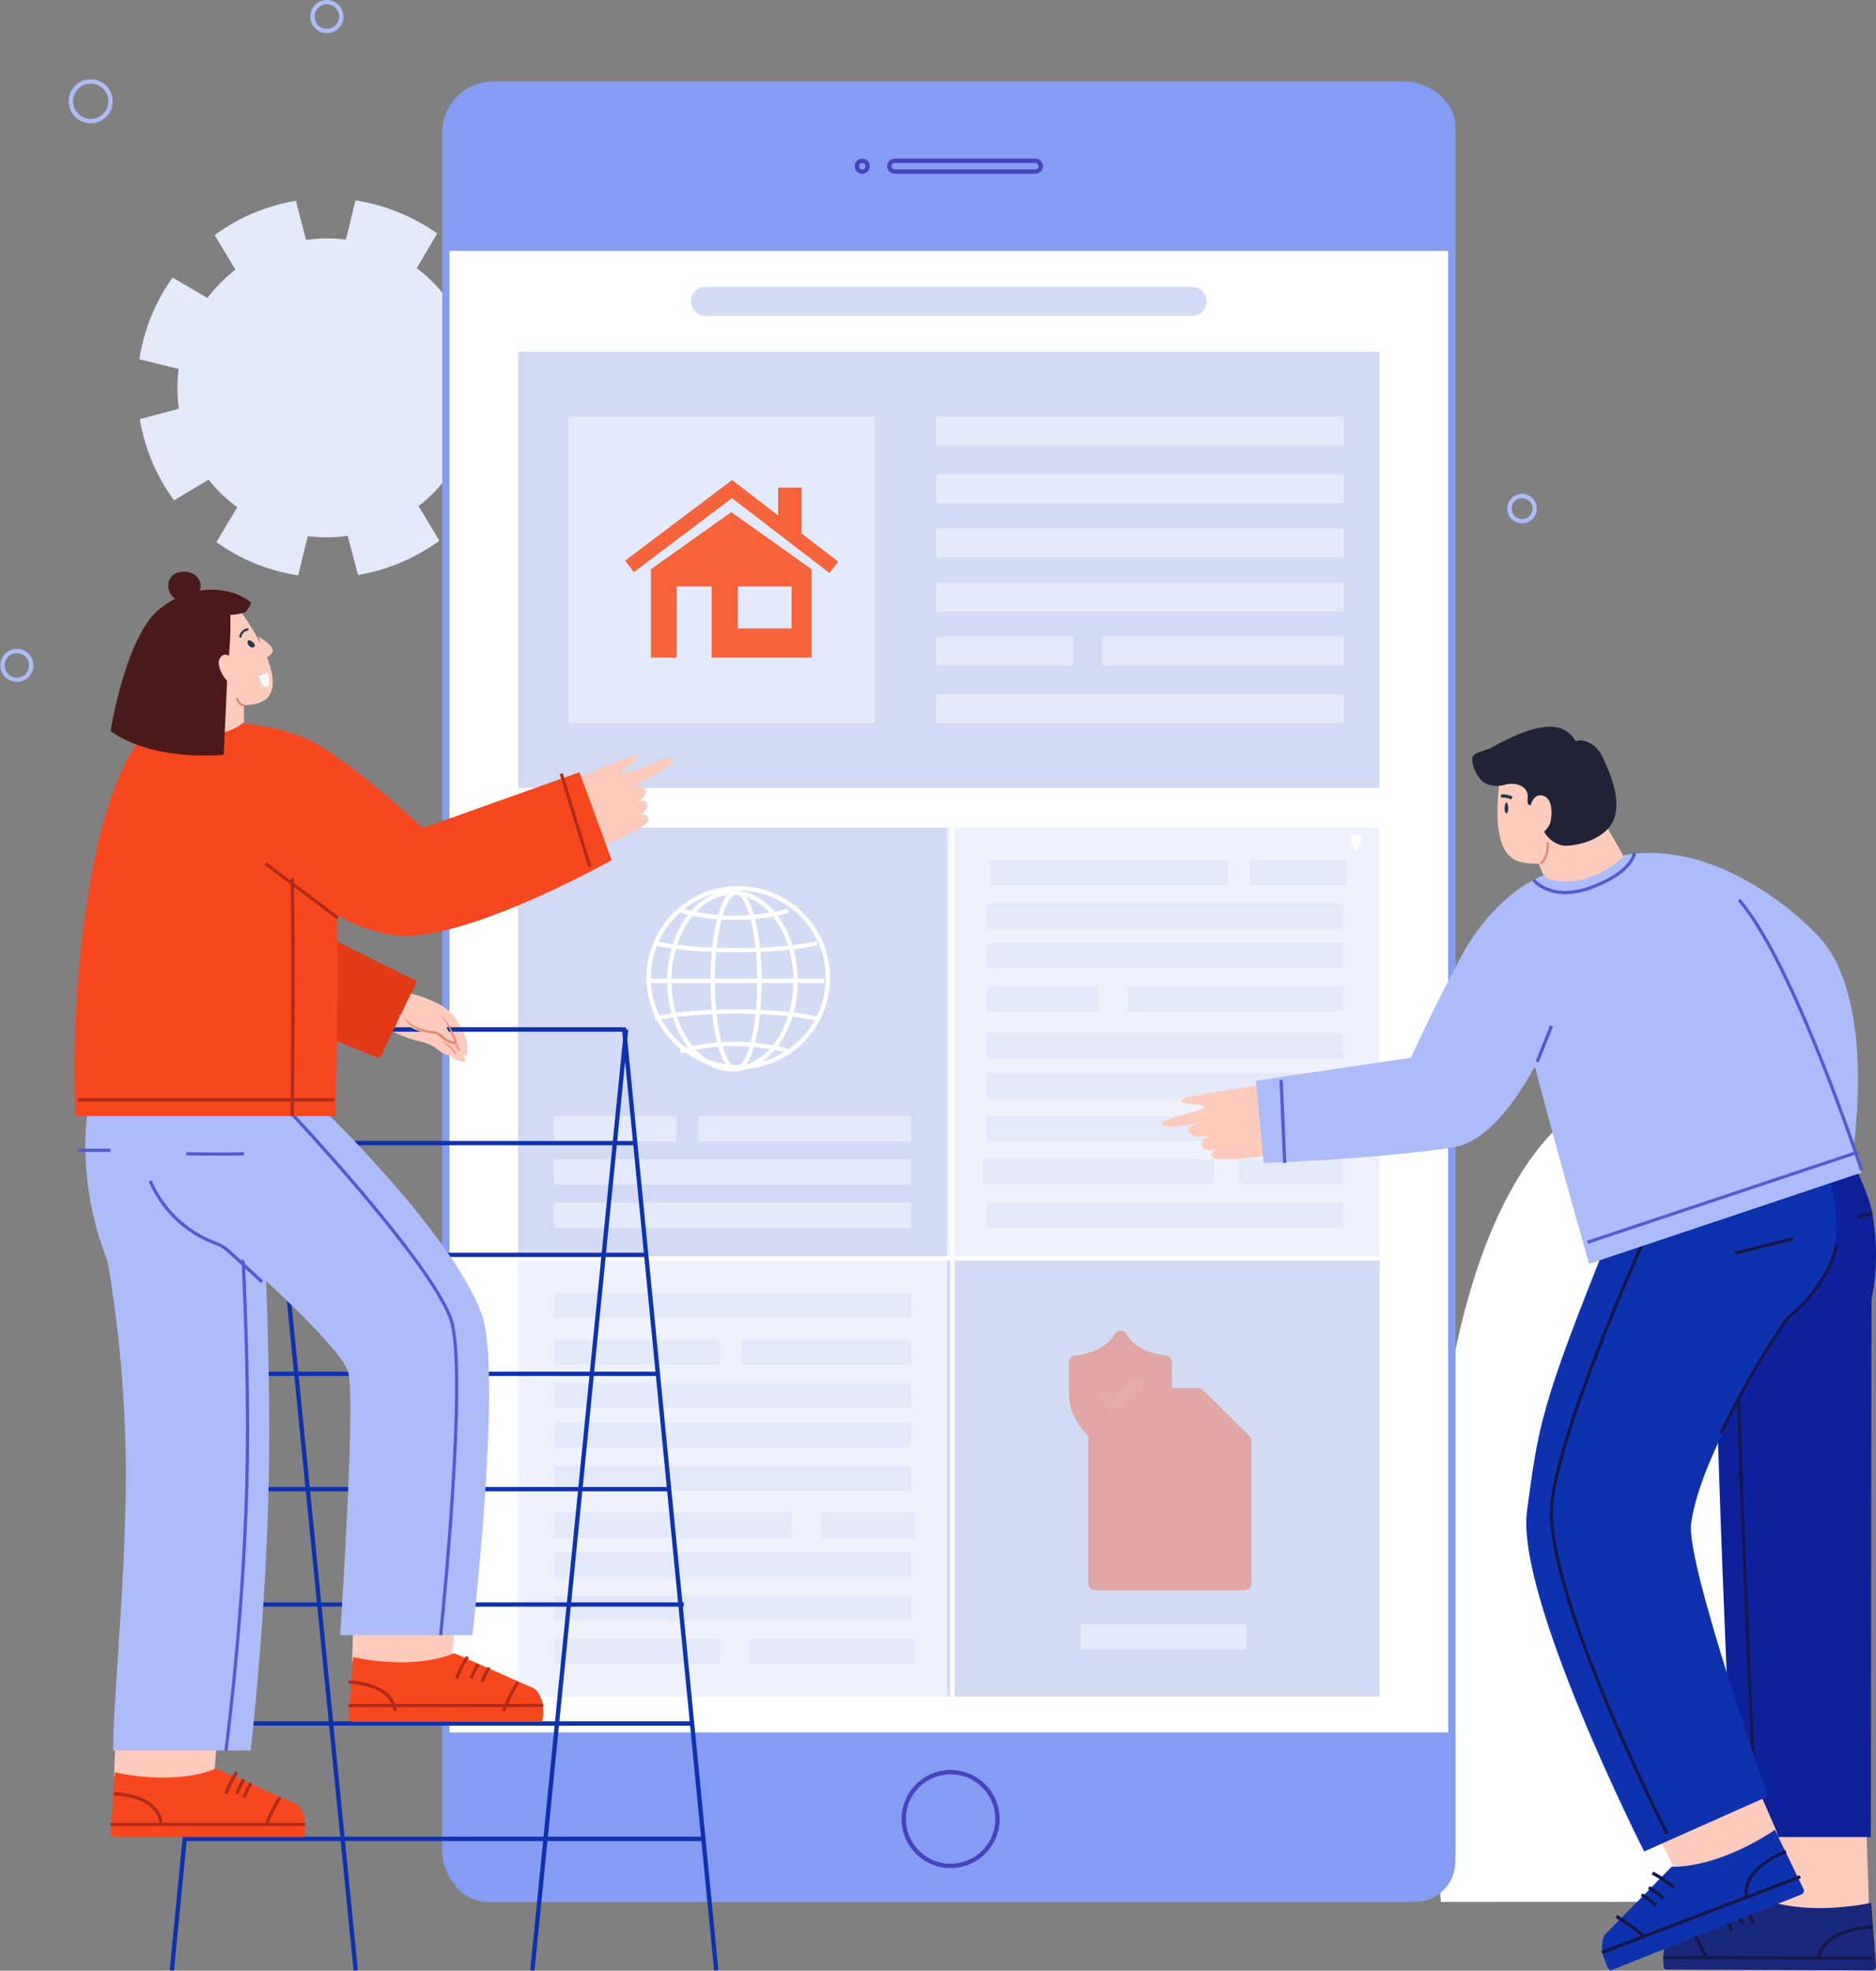 <svg xmlns="http://www.w3.org/2000/svg" width="686.835" height="721.591" viewBox="0 0 686.835 721.591"><rect x="0" y="0" width="686.835" height="721.591" fill="#808080" stroke="none"/><g transform="translate(0.875 0.792)"><path d="M28.214,125.114l7.615-12.776a54.054,54.054,0,0,1-10.471-10.111L12.7,109.843A69.681,69.681,0,0,1,.152,80.083l14.316-3.808a54.207,54.207,0,0,1-.1-14.584L0,58.149A69.534,69.534,0,0,1,12.165,28.237L24.92,35.719A54.959,54.959,0,0,1,35.162,25.362L27.547,12.7A69.57,69.57,0,0,1,57.3.133L61.016,14.47A54.194,54.194,0,0,1,75.6,14.356L79.12,0A69.154,69.154,0,0,1,94.846,4.342a70.606,70.606,0,0,1,14.2,7.73l-7.5,12.738a54.062,54.062,0,0,1,10.376,10.263l12.659-7.616a69.929,69.929,0,0,1,12.565,29.759l-14.335,3.808a54.038,54.038,0,0,1,.114,14.567l14.354,3.541a69.867,69.867,0,0,1-4.321,15.67,68.686,68.686,0,0,1-7.843,14.242l-12.66-7.483a53.886,53.886,0,0,1-10.242,10.358l7.615,12.681a69.96,69.96,0,0,1-29.775,12.547L76.245,122.81a54.157,54.157,0,0,1-14.583.114L58.141,137.28A68.855,68.855,0,0,1,28.214,125.114Z" transform="translate(50.16 72.6)" fill="#e4e9f9"/><path d="M14.52,7.24A7.26,7.26,0,1,1,7.28,0a7.26,7.26,0,0,1,7.24,7.24Z" transform="translate(25.08 29.04)" fill="none" stroke="#adbbf9" stroke-linejoin="round" stroke-miterlimit="10" stroke-width="1.584"/><path d="M10.56,5.259A5.28,5.28,0,1,1,5.3,0,5.28,5.28,0,0,1,10.56,5.259Z" transform="translate(113.52)" fill="none" stroke="#adbbf9" stroke-linejoin="round" stroke-miterlimit="10" stroke-width="1.584"/><circle cx="4.62" cy="4.62" r="4.62" transform="translate(551.76 180.84)" fill="none" stroke="#adbbf9" stroke-linejoin="round" stroke-miterlimit="10" stroke-width="1.584"/><path d="M10.56,5.259A5.259,5.259,0,1,1,9.012,1.533,5.28,5.28,0,0,1,10.56,5.259Z" transform="translate(0 237.6)" fill="none" stroke="#adbbf9" stroke-linejoin="round" stroke-miterlimit="10" stroke-width="1.584"/><path d="M4.4,300.96C-14.767,83.146,31.9,3.576,82.85.112c24.145-1.694,94.876,12.1,9.486,300.81" transform="translate(522.28 394.68)" fill="#fff"/><rect width="369.6" height="665.28" rx="14.779" transform="translate(162.36 30.36)" fill="#849cf4"/><path d="M18.682,666.6A18.7,18.7,0,0,1,0,647.885V18.715A18.7,18.7,0,0,1,18.682,0H352.238A18.7,18.7,0,0,1,370.92,18.715v629.17A18.7,18.7,0,0,1,352.238,666.6Z" transform="translate(161.04 29.04)" fill="#849cf4"/><path d="M34.32,17.141A17.16,17.16,0,1,1,17.16,0,17.16,17.16,0,0,1,34.32,17.141Z" transform="translate(330 648.12)" fill="none" stroke="#4643bf" stroke-miterlimit="10" stroke-width="1.584"/><rect width="365.64" height="542.52" transform="translate(163.68 91.08)" fill="#fff"/><path d="M1.925,0H53.382A2.016,2.016,0,0,1,55.44,1.971h0A2.007,2.007,0,0,1,53.534,3.96H2.077A2.035,2.035,0,0,1,0,1.971H0A2.009,2.009,0,0,1,1.925,0Z" transform="translate(324.72 58.08)" fill="none" stroke="#4643bf" stroke-miterlimit="10" stroke-width="1.584"/><circle cx="1.98" cy="1.98" r="1.98" transform="translate(312.84 58.08)" fill="none" stroke="#4643bf" stroke-miterlimit="10" stroke-width="1.584"/><rect width="158.4" height="159.72" transform="translate(188.76 302.28)" fill="#d3dbf4"/><ellipse cx="32.778" cy="32.814" rx="32.778" ry="32.814" transform="matrix(0.16, -0.987, 0.987, 0.16, 231.794, 384.327)" fill="none" stroke="#fff" stroke-miterlimit="10" stroke-width="1.589"/><ellipse cx="23.1" cy="32.34" rx="23.1" ry="32.34" transform="translate(244.2 326.04)" fill="none" stroke="#fff" stroke-miterlimit="10" stroke-width="1.584"/><ellipse cx="8.58" cy="32.34" rx="8.58" ry="32.34" transform="translate(260.04 326.04)" fill="none" stroke="#fff" stroke-miterlimit="10" stroke-width="1.584"/><path d="M0,.66H64.68" transform="translate(236.28 357.72)" fill="none" stroke="#fff" stroke-miterlimit="10" stroke-width="1.584"/><path d="M0,2.64C6.34,1.044,17.261,0,29.69,0S53.041,1.044,59.4,2.64" transform="translate(238.92 369.6)" fill="none" stroke="#fff" stroke-miterlimit="10" stroke-width="1.584"/><path d="M0,2.64a76.613,76.613,0,0,1,39.6-.074" transform="translate(248.16 381.48)" fill="none" stroke="#fff" stroke-miterlimit="10" stroke-width="1.584"/><path d="M0,0C6.34,1.581,17.261,2.64,29.69,2.64S53.041,1.581,59.4,0" transform="translate(238.92 344.52)" fill="none" stroke="#fff" stroke-miterlimit="10" stroke-width="1.584"/><path d="M0,0A76.613,76.613,0,0,0,39.6.074" transform="translate(248.16 332.64)" fill="none" stroke="#fff" stroke-miterlimit="10" stroke-width="1.584"/><rect width="130.68" height="9.24" transform="translate(332.64 432.96) rotate(180)" fill="#e3eafc"/><rect width="77.88" height="9.24" transform="translate(332.64 417.12) rotate(180)" fill="#e3eafc"/><rect width="44.88" height="9.24" transform="translate(201.96 407.88)" fill="#e3eafc"/><rect width="130.68" height="9.24" transform="translate(332.64 448.8) rotate(180)" fill="#e3eafc"/><rect width="158.4" height="159.72" transform="translate(345.84 302.28)" fill="#f0f1ff"/><rect width="130.68" height="9.24" transform="translate(491.04 339.24) rotate(180)" fill="#e4e9f9"/><rect width="130.68" height="9.24" transform="translate(491.04 353.76) rotate(180)" fill="#e4e9f9"/><rect width="40.92" height="9.24" transform="translate(401.28 369.6) rotate(180)" fill="#e4e9f9"/><rect width="79.2" height="9.24" transform="translate(491.04 369.6) rotate(180)" fill="#e4e9f9"/><rect width="130.68" height="9.24" transform="translate(491.04 386.76) rotate(180)" fill="#e4e9f9"/><rect width="130.68" height="9.24" transform="translate(491.04 401.28) rotate(180)" fill="#e4e9f9"/><rect width="130.68" height="9.24" transform="translate(491.04 417.12) rotate(180)" fill="#e4e9f9"/><rect width="38.28" height="9.24" transform="translate(491.04 432.96) rotate(180)" fill="#e4e9f9"/><rect width="84.48" height="9.24" transform="translate(443.52 432.96) rotate(180)" fill="#e4e9f9"/><rect width="130.68" height="9.24" transform="translate(491.04 448.8) rotate(180)" fill="#e4e9f9"/><rect width="35.64" height="9.24" transform="translate(492.36 323.4) rotate(180)" fill="#e4e9f9"/><rect width="87.12" height="9.24" transform="translate(361.68 314.16)" fill="#e4e9f9"/><rect width="158.4" height="159.72" transform="translate(188.76 460.68)" fill="#f0f1ff"/><rect width="130.68" height="9.24" transform="translate(201.96 583.44)" fill="#e4e9f9"/><rect width="130.68" height="9.24" transform="translate(201.96 567.6)" fill="#e4e9f9"/><rect width="34.32" height="9.24" transform="translate(299.64 553.08)" fill="#e4e9f9"/><rect width="87.12" height="9.24" transform="translate(201.96 553.08)" fill="#e4e9f9"/><rect width="130.68" height="9.24" transform="translate(201.96 535.92)" fill="#e4e9f9"/><rect width="130.68" height="9.24" transform="translate(201.96 520.08)" fill="#e4e9f9"/><rect width="130.68" height="9.24" transform="translate(201.96 505.56)" fill="#e4e9f9"/><rect width="60.72" height="9.24" transform="translate(201.96 489.72)" fill="#e4e9f9"/><rect width="62.04" height="9.24" transform="translate(270.6 489.72)" fill="#e4e9f9"/><rect width="130.68" height="9.24" transform="translate(201.96 472.56)" fill="#e4e9f9"/><rect width="60.72" height="9.24" transform="translate(201.96 599.28)" fill="#e4e9f9"/><rect width="60.72" height="9.24" transform="translate(333.96 608.52) rotate(180)" fill="#e4e9f9"/><rect width="158.4" height="159.72" transform="translate(345.84 460.68)" fill="#d3dbf4"/><rect width="60.72" height="9.24" transform="translate(455.4 603.24) rotate(180)" fill="#e3eafc"/><rect width="315.48" height="159.72" transform="translate(188.76 128.04)" fill="#d3dbf4"/><rect width="149.16" height="10.56" transform="translate(491.04 162.36) rotate(180)" fill="#e3eafc"/><rect width="149.16" height="10.56" transform="translate(491.04 183.48) rotate(180)" fill="#e3eafc"/><rect width="149.16" height="10.56" transform="translate(491.04 203.28) rotate(180)" fill="#e3eafc"/><rect width="149.16" height="10.56" transform="translate(491.04 223.08) rotate(180)" fill="#e3eafc"/><rect width="149.16" height="10.56" transform="translate(491.04 264) rotate(180)" fill="#e3eafc"/><rect width="88.44" height="10.56" transform="translate(491.04 242.88) rotate(180)" fill="#e3eafc"/><rect width="50.16" height="10.56" transform="translate(341.88 232.32)" fill="#e3eafc"/><rect width="112.2" height="112.2" transform="translate(207.24 151.8)" fill="#e3eafc"/><path d="M5.079,10.56h178.6a5.2,5.2,0,0,0,5.079-5.28h0A5.2,5.2,0,0,0,183.681,0H5.079A4.984,4.984,0,0,0,1.488,1.546,5.388,5.388,0,0,0,0,5.28H0A5.388,5.388,0,0,0,1.488,9.014,4.984,4.984,0,0,0,5.079,10.56Z" transform="translate(252.12 104.28)" fill="#d3dbf4"/><path d="M.66,0V319.44" transform="translate(347.16 300.96)" fill="none" stroke="#fff" stroke-miterlimit="10" stroke-width="1.584"/><path d="M0,.66H315.48" transform="translate(188.76 459.36)" fill="none" stroke="#fff" stroke-miterlimit="10" stroke-width="1.584"/><path d="M70.8,4.593l1.8,55.76L70.685,77.88,3.063,77.541a3.109,3.109,0,0,1-2.174-.9A3,3,0,0,1,0,74.491H0a3.068,3.068,0,0,1,1.915-2.843L32.069,58.019,27.512,0" transform="translate(610.72 634.92)" fill="#ffcbbd"/><path d="M.34,18.554c.709-2.175,2.03-4.629,3.351-5.187L35.673,0C53.31,6.935,76.137,1.636,76.137,1.636L77.88,25.024a1.356,1.356,0,0,1-.429.986,1.441,1.441,0,0,1-1.027.39L.876,26.028C-.694,26.009.321,18.61.34,18.554Z" transform="translate(608.08 694.32)" fill="#18277a"/><path d="M0,0A41.686,41.686,0,0,1,3.96,7.92" transform="translate(637.12 695.64)" fill="none" stroke="#121649" stroke-miterlimit="10" stroke-width="1.188"/><path d="M0,0A26.333,26.333,0,0,1,3.96,5.28" transform="translate(633.16 698.28)" fill="none" stroke="#121649" stroke-miterlimit="10" stroke-width="1.188"/><path d="M0,0A42.7,42.7,0,0,1,2.64,5.28" transform="translate(630.52 700.92)" fill="none" stroke="#121649" stroke-miterlimit="10" stroke-width="1.188"/><path d="M76.56.8,0,.521" transform="translate(608.08 715.44)" fill="none" stroke="#121649" stroke-miterlimit="10" stroke-width="1.188"/><path d="M19.8,0S1.629.139,0,11.88" transform="translate(664.84 704.88)" fill="none" stroke="#121649" stroke-miterlimit="10" stroke-width="1.188"/><path d="M0,0S4.414,7.222,5.28,10.56" transform="translate(618.64 706.2)" fill="none" stroke="#121649" stroke-miterlimit="10" stroke-width="1.188"/><path d="M47.179,2.318s8.2,13.74,10.577,24a83.568,83.568,0,0,1,0,32.991L57.507,256.08H7.455S-3.7,29.323,1.277,0" transform="translate(626.56 415.8)" fill="#0d219b"/><path d="M7.92,256.08S-3.926,29.323,1.357,0" transform="translate(634.48 415.8)" fill="none" stroke="#121649" stroke-miterlimit="10" stroke-width="1.188"/><path d="M41.241,0,63.761,51.63,68.64,68.758,6.543,93.5a3.019,3.019,0,0,1-3.952-1.713h0a3.1,3.1,0,0,1,.756-3.406l22.54-23.96L0,11.685" transform="translate(585.64 617.76)" fill="#ffcbbd"/><path d="M.046,44.485c-.171-2.34.114-5.179,1.12-6.2L25.494,13.543C44.337,13.543,63.295,0,63.295,0L73.808,21.734a1.473,1.473,0,0,1,0,1.128,1.45,1.45,0,0,1-.8.79L3.329,51.448C1.944,52.024.046,44.562.046,44.485Z" transform="translate(585.64 669.24)" fill="#0e32ae"/><path d="M0,0A42.744,42.744,0,0,1,7.92,5.28" transform="translate(604.12 685.08)" fill="none" stroke="#121649" stroke-miterlimit="10" stroke-width="1.188"/><path d="M0,0A30.8,30.8,0,0,1,5.28,3.96" transform="translate(602.8 690.36)" fill="none" stroke="#121649" stroke-miterlimit="10" stroke-width="1.188"/><path d="M0,0A44.634,44.634,0,0,1,5.28,3.96" transform="translate(600.16 693)" fill="none" stroke="#121649" stroke-miterlimit="10" stroke-width="1.188"/><path d="M72.6,0,0,27.72" transform="translate(585.64 686.4)" fill="none" stroke="#121649" stroke-miterlimit="10" stroke-width="1.188"/><path d="M14.52,0S-2.476,6.522.308,17.16" transform="translate(638.44 677.16)" fill="none" stroke="#121649" stroke-miterlimit="10" stroke-width="1.188"/><path d="M0,0S8.174,5.049,10.56,7.92" transform="translate(590.92 700.92)" fill="none" stroke="#121649" stroke-miterlimit="10" stroke-width="1.188"/><path d="M30.466,26.554C4.941,89.761,4.486,96.442.279,127.291-4.041,158.942,43.162,252.12,43.162,252.12l45.289-20.159s-30.035-85.255-28.1-99.916c3.581-26.955,34.488-72.981,34.488-72.981s14.667-11.7,17.85-27.241S108.9,0,108.9,0" transform="translate(557.92 425.04)" fill="#0e32ae"/><path d="M0,5.28,21.12,0" transform="translate(634.48 452.76)" fill="none" stroke="#121649" stroke-miterlimit="10" stroke-width="1.188"/><path d="M0,1.32,5.28,0" transform="translate(679.36 443.52)" fill="none" stroke="#121649" stroke-miterlimit="10" stroke-width="1.188"/><path d="M36.468,0S4.626,69.138.287,100.813,42.24,223.08,42.24,223.08" transform="translate(567.16 447.48)" fill="none" stroke="#121649" stroke-miterlimit="10" stroke-width="1.188"/><path d="M0,68.64A319.575,319.575,0,0,1,24.211,26.769S39.025,15.27,42.24,0" transform="translate(629.2 455.4)" fill="none" stroke="#121649" stroke-miterlimit="10" stroke-width="1.188"/><path d="M21.257,0,34.32,23.084s-7.8,17.2-28.92,9.036L0,19.93Z" transform="translate(561.88 294.36)" fill="#ffcbbd"/><path d="M1.843,3.382S-4.609,33.038,6.63,38.326c5.859,2.747,22.21,1.046,26.059-5.045C35.561,28.758,34.432,7.4,30.928,4.8,17.525-5.1,1.843,3.382,1.843,3.382Z" transform="translate(547.36 275.88)" fill="#ffcbbd"/><path d="M37.956,5.4C33.08-2.9,23.12-1.237,6.932,7.692,4.78,8.893.057,9.318,0,11.74c0,3.18,2.285,8.411,6.075,9.465a11.07,11.07,0,0,0,6.437-.092c3.371-.776,7.865.555,7.808,4.4,0,1-.324,2.847.648,3.2a10.456,10.456,0,0,0,2.285,0c1.524,0,2.342,1.849,2.152,3.327s.762,2.514.571,3.974c-.457,3.457,4.095,7.246,7.618,7.524,3.18.24,12.417-1.257,16.8-7.043,3.809-5.01,3.314-13.476-3.028-26.065C44.983,5.64,39.651,4.179,37.956,5.4Z" transform="translate(538.12 265.32)" fill="#212237"/><path d="M0,4.778C1.046-.167,3.582-.712,5.809.631,8.733,2.422,8.094,9.47,7.01,11.163,4.822,14.57,2.188,15.621.7,13.207" transform="translate(559.24 290.4)" fill="#ffcbbd"/><path d="M0,7.92C3.09,5.186,2.613,0,2.613,0" transform="translate(563.2 307.56)" fill="none" stroke="#e88872" stroke-linejoin="round" stroke-miterlimit="10" stroke-width="0.792"/><path d="M.236.59c-.293,1.043-.387,2.6.152,3.242a.3.3,0,0,0,.492,0C1.911,2.827.892-1.571.236.59Z" transform="translate(550 293.04)" fill="#28364c"/><path d="M0,.323a6.592,6.592,0,0,1,3.96.726" transform="translate(548.68 290.4)" fill="none" stroke="#28364c" stroke-miterlimit="10" stroke-width="1.188"/><path d="M3.96.132,0,0S-.151,5.18,1.7,5.279,3.96.132,3.96.132Z" transform="translate(493.68 304.92)" fill="#fff"/><path d="M0,.888s11.429-2.9,27.467,1.781c13.581,3.923,30.858,14.043,43.81,27.8C93.792,54.314,83.411,113.52,83.411,113.52l-29.277-1.1s4.591-38.056-10.743-53.312S6.419,40.27,6.419,40.27" transform="translate(593.56 311.52)" fill="#adbbf9"/><path d="M44.283,0C35.107,2.546,7.33,5.59,6.892,7.485s9.329.976,8.682,2.469S-.057,13.917,0,15.946c.1,2.757,15.231-.613,15.231-.613s-6.3,1.149-5.559,3.5c.533,1.665,3.1,2.182,8.11,1.7-2.742.632-3.808,1.914-3.217,3.675S17.8,25.8,20.6,25.441c-1.9.44-3.408,1.723-2.17,2.852,1.637,1.474,12.965.842,33.051-2.584" transform="translate(424.6 394.68)" fill="#ffcbbd"/><path d="M9.129,7.653a23.947,23.947,0,0,0,16.6,0A33.929,33.929,0,0,0,38.225.014s19.8-1.356,43.913,22.668S125.4,115.741,125.4,115.741L25.613,149.16S8.554,88.91,1.826,61.487,9.129,7.653,9.129,7.653Z" transform="translate(555.28 312.84)" fill="#adbbf9"/><path d="M0,0C20.075,23.132,44.88,99,44.88,99" transform="translate(635.8 328.68)" fill="none" stroke="#525bce" stroke-miterlimit="10" stroke-width="1.188"/><path d="M106.03,0C92.983,4.949,81.781,17.528,74.915,30.466,63.637,51.676,56.79,67.07,56.79,67.07L0,75.512,2.91,105.6s38.532-1.133,69.248-5.666c21.834-3.268,38.722-48.2,38.722-48.2" transform="translate(458.92 319.44)" fill="#adbbf9"/><path d="M0,9.847S6.281,18.2,21.354,12.573,36.96,0,36.96,0" transform="translate(560.56 311.52)" fill="none" stroke="#525bce" stroke-miterlimit="10" stroke-width="1.188"/><path d="M0,13.2,5.28,0" transform="translate(561.88 374.88)" fill="none" stroke="#525bce" stroke-miterlimit="10" stroke-width="1.188"/><path d="M0,0,1.32,30.36" transform="translate(468.16 394.68)" fill="none" stroke="#525bce" stroke-miterlimit="10" stroke-width="1.188"/><path d="M0,33,99,0" transform="translate(580.36 421.08)" fill="none" stroke="#525bce" stroke-miterlimit="10" stroke-width="1.188"/><path d="M0,0,1.355.827A58.78,58.78,0,0,0,15.4,7.572c2.92.809,6.107,1.241,8.493,3.04a24.34,24.34,0,0,0,2.882,2.068c.286.162,3.092,1.151,2.977.863a4.125,4.125,0,0,0,2.538,1.8.626.626,0,0,0,.363,0,.231.231,0,0,0,.152-.088.206.206,0,0,0,.039-.164,1.718,1.718,0,0,0,2.061.594c.4-.36-.611-2.05-.611-2.05a2.086,2.086,0,0,0,.878-.162,2.04,2.04,0,0,0,.439-1.313A14.871,14.871,0,0,0,30.783.324" transform="translate(134.64 372.24)" fill="#ffcbbd"/><path d="M0,.123A1.024,1.024,0,0,0,.1.615c0,.154.144.308.226.462l.494.908.514.923c.185.323.432.615.638.923s.72,0,.658-.215a4.225,4.225,0,0,0-.329-.969c-.185-.338-.35-.662-.556-.985s-.412-.6-.638-.892A2.885,2.885,0,0,0,.742.353,1.928,1.928,0,0,0,.269.015.241.241,0,0,0,.1.017.145.145,0,0,0,0,.123Z" transform="translate(165 380.16)" fill="#f49c8e"/><path d="M.065.337c.818.8,1.673,1.643,2.528,2.349A14.691,14.691,0,0,1,3.727,3.869l.5.674c.167.23.409.411.576.641s.539,0,.465-.164a3.87,3.87,0,0,0-.3-.8,6.335,6.335,0,0,0-.5-.641A12.4,12.4,0,0,0,3.188,2.308C2.3,1.52,1.329.846.381.058a.245.245,0,0,0-.316,0,.182.182,0,0,0,0,.279Z" transform="translate(161.04 380.16)" fill="#f49c8e"/><path d="M34.32,344.52,0,0" transform="translate(95.04 376.2)" fill="none" stroke="#0e32ae" stroke-miterlimit="10" stroke-width="1.584"/><path d="M165,344.52,131.279,0H0" transform="translate(96.36 376.2)" fill="none" stroke="#0e32ae" stroke-miterlimit="10" stroke-width="1.584"/><path d="M0,344.52,34.32,0" transform="translate(194.04 376.2)" fill="none" stroke="#0e32ae" stroke-miterlimit="10" stroke-width="1.584"/><path d="M0,344.52,33.706,0H165" transform="translate(62.04 376.2)" fill="none" stroke="#0e32ae" stroke-miterlimit="10" stroke-width="1.584"/><path d="M190.08.66H0" transform="translate(66 671.88)" fill="none" stroke="#0e32ae" stroke-miterlimit="10" stroke-width="1.584"/><path d="M180.84.66H0" transform="translate(71.28 629.64)" fill="none" stroke="#0e32ae" stroke-miterlimit="10" stroke-width="1.584"/><path d="M174.24.66H0" transform="translate(75.24 586.08)" fill="none" stroke="#0e32ae" stroke-miterlimit="10" stroke-width="1.584"/><path d="M165,.66H0" transform="translate(79.2 543.84)" fill="none" stroke="#0e32ae" stroke-miterlimit="10" stroke-width="1.584"/><path d="M155.76.66H0" transform="translate(84.48 501.6)" fill="none" stroke="#0e32ae" stroke-miterlimit="10" stroke-width="1.584"/><path d="M149.16.66H0" transform="translate(87.12 458.04)" fill="none" stroke="#0e32ae" stroke-miterlimit="10" stroke-width="1.584"/><path d="M139.92.66H0" transform="translate(91.08 417.12)" fill="none" stroke="#0e32ae" stroke-miterlimit="10" stroke-width="1.584"/><path d="M0,13.2H40.92a19.623,19.623,0,0,0-3.537-4.867A18.757,18.757,0,0,0,32.29,4.741,48.572,48.572,0,0,0,11.705,0" transform="translate(126.72 361.68)" fill="#ffcbbd"/><path d="M36.912,0s18.716,47.675,23.4,51.669S109.56,77.334,109.56,77.334L95.894,105.6S42.27,84.665,34.58,77.334,2.467,41.645,0,13.153" transform="translate(42.24 281.16)" fill="#e23917"/><path d="M1.9,4.076,0,56.2,1.593,72.6h61.6A2.839,2.839,0,0,0,66,69.749h0a2.832,2.832,0,0,0-1.8-2.66L36.793,54.211,41.212,0" transform="translate(40.92 592.68)" fill="#ffcbbd"/><path d="M70.971,17.906a8.854,8.854,0,0,0-3.053-4.97L38.672,0C22.493,6.555,1.6,1.373,1.6,1.373L0,23.746A1.325,1.325,0,0,0,1.316,25.08H70.533C71.887,25.061,70.99,17.964,70.971,17.906Z" transform="translate(39.6 646.8)" fill="#f7471e"/><path d="M3.96,0A41.289,41.289,0,0,0,0,7.92" transform="translate(81.84 648.12)" fill="none" stroke="#b22b19" stroke-miterlimit="10" stroke-width="1.188"/><path d="M2.64,0A29.574,29.574,0,0,0,0,5.28" transform="translate(85.8 650.76)" fill="none" stroke="#b22b19" stroke-miterlimit="10" stroke-width="1.188"/><path d="M2.64,0A45.1,45.1,0,0,0,0,5.28" transform="translate(88.44 652.08)" fill="none" stroke="#b22b19" stroke-miterlimit="10" stroke-width="1.188"/><path d="M0,.667,71.28.653" transform="translate(39.6 666.6)" fill="none" stroke="#b22b19" stroke-miterlimit="10" stroke-width="1.188"/><path d="M0,0S15.785.191,17.16,10.56" transform="translate(40.92 656.04)" fill="none" stroke="#b22b19" stroke-miterlimit="10" stroke-width="1.188"/><path d="M5.28,0A63.515,63.515,0,0,0,0,10.56" transform="translate(96.36 657.36)" fill="none" stroke="#b22b19" stroke-miterlimit="10" stroke-width="1.188"/><path d="M1.368,13.2s-5.9,26.436,6.807,58.472a480.518,480.518,0,0,1,6.637,71.747c.509,39.045-4.638,88.812-4.638,107.382H60.535s6.184-52.91,6.731-106.24C67.889,84.832,62.873,17.408,62.873,0" transform="translate(30.36 389.4)" fill="#adbbf9"/><path d="M0,250.8s7.225-53.9,7.861-107.91C8.564,83.543,2.723,17.147,2.723,0" transform="translate(81.84 389.4)" fill="none" stroke="#525bce" stroke-miterlimit="10" stroke-width="1.188"/><path d="M1.9,4.077,0,56.2,1.593,72.6h61.6a2.794,2.794,0,0,0,1.992-.836A2.846,2.846,0,0,0,66,69.748h0a2.811,2.811,0,0,0-1.9-2.641L36.7,54.225,41.117,0" transform="translate(128.04 550.44)" fill="#ffcbbd"/><path d="M70.992,17.859c-.648-2.066-1.905-4.421-3.049-4.943L38.735,0C22.654,6.545,1.7,1.429,1.7,1.429L0,23.748A1.324,1.324,0,0,0,1.315,25.08H70.44C71.907,25,71.011,17.936,70.992,17.859Z" transform="translate(126.72 604.56)" fill="#f7471e"/><path d="M3.96,0A41.681,41.681,0,0,0,0,7.92" transform="translate(166.32 605.88)" fill="none" stroke="#b22b19" stroke-miterlimit="10" stroke-width="1.188"/><path d="M2.64,0A29.574,29.574,0,0,0,0,5.28" transform="translate(171.6 608.52)" fill="none" stroke="#b22b19" stroke-miterlimit="10" stroke-width="1.188"/><path d="M2.64,0A49.4,49.4,0,0,0,0,5.28" transform="translate(175.56 609.84)" fill="none" stroke="#b22b19" stroke-miterlimit="10" stroke-width="1.188"/><path d="M0,.667,71.28.653" transform="translate(126.72 623.04)" fill="none" stroke="#b22b19" stroke-miterlimit="10" stroke-width="1.188"/><path d="M0,0S15.785.21,17.16,10.56" transform="translate(126.72 615.12)" fill="none" stroke="#b22b19" stroke-miterlimit="10" stroke-width="1.188"/><path d="M5.28,0A63.257,63.257,0,0,0,0,10.56" transform="translate(183.48 615.12)" fill="none" stroke="#b22b19" stroke-miterlimit="10" stroke-width="1.188"/><path d="M65.805,10.611s48.614,46.431,59.58,76.68c7.575,21.088-3.466,117.31-3.466,117.31H73.494S79.4,117,76.335,107.958c-3.579-10.63-45.281-46.87-45.281-46.87A41.082,41.082,0,0,1,4.881,38.015C-2.695,20.84.809,0,.809,0" transform="translate(50.16 393.36)" fill="#adbbf9"/><path d="M0,0S50.445,53.332,59.639,76.178C66.615,93.526,56.17,192.72,56.17,192.72" transform="translate(104.28 405.24)" fill="none" stroke="#525bce" stroke-miterlimit="10" stroke-width="1.188"/><path d="M40.92,36.96C37.126,33.4,30.467,27.239,28.437,25.489a13.214,13.214,0,0,0-4.4-2.664A41.7,41.7,0,0,1,0,0" transform="translate(54.12 431.64)" fill="none" stroke="#525bce" stroke-miterlimit="10" stroke-width="1.188"/><path d="M0,.581s14.891.356,21.12,0" transform="translate(67.32 421.08)" fill="none" stroke="#525bce" stroke-miterlimit="10" stroke-width="1.188"/><path d="M0,.66H11.88" transform="translate(27.72 419.76)" fill="none" stroke="#525bce" stroke-miterlimit="10" stroke-width="1.188"/><path d="M0,11.366C5.15,9,28.528-1.291,29.083.135S22.229,6.473,23.033,6.7a45.286,45.286,0,0,0,10.4-3.217c2.949-1.464,7.927-3.314,8.712-2.1C43.653,3.68,27.36,11.463,27.36,11.463s2.891-1.329,4.346.462c2.125,2.581-2.355,4.99-2.355,4.99s2.566-1.31,3.408.905-2.949,4.2-2.949,4.2,3.025-1.464,3.427,1.329C33.736,27.009,9.42,35.64,9.42,35.64" transform="translate(203.28 275.88)" fill="#ffcbbd"/><path d="M58.46,2.533A17.056,17.056,0,0,1,45.718,5.066C37.838,3.7,35.917,0,35.917,0S15.083,2.876,5.051,66.663A412.611,412.611,0,0,0,.343,147.84H95.495S98.4,50.493,93.573,32.4" transform="translate(26.4 260.04)" fill="#f7471e"/><path d="M7.439,46.976s28.089,30.9,54.3,30.9,75.542-27.7,75.542-27.7l-11.792-32.2L68.18,38.386s-30.2-28.079-44.1-33.252A75.638,75.638,0,0,0,0,0" transform="translate(85.8 264)" fill="#f7471e"/><path d="M26.4,19.8S8.594,6.357,0,0" transform="translate(96.36 315.48)" fill="none" stroke="#b22b19" stroke-miterlimit="10" stroke-width="1.188"/><path d="M0,0,10.56,34.32" transform="translate(204.6 282.48)" fill="none" stroke="#b22b19" stroke-miterlimit="10" stroke-width="1.188"/><path d="M0,.66H93.72" transform="translate(27.72 401.28)" fill="none" stroke="#b22b19" stroke-miterlimit="10" stroke-width="1.188"/><path d="M.516,0c.647,27.012,0,87.12,0,87.12" transform="translate(105.6 320.76)" fill="none" stroke="#b22b19" stroke-miterlimit="10" stroke-width="1.188"/><path d="M2.143,0,0,17.358s16.663,8.814,27.72-.54V6.654Z" transform="translate(60.72 246.84)" fill="#ffcbbd"/><path d="M23.31.009S42.42,24.67,35.418,33.813c-3.623,4.744-15.468,3.611-21.118,0-4.2-2.689-15.9-17-14.116-20.647C7.11-.8,23.31.009,23.31.009Z" transform="translate(62.04 220.44)" fill="#ffcbbd"/><path d="M43.851,9.2a126.258,126.258,0,0,1-.942,18.884L41.44,60.432S16.124,63.171,0,51.756c0,0,5.425-34.014,17.48-44.3,11.49-9.806,26.371-9.1,34-2.758,0,0-1.055,2.969-2.468,3.639a19.222,19.222,0,0,1-5.1.862" transform="translate(39.6 215.16)" fill="#4a1a1a"/><path d="M5.619,2.306C3.28-.862,1.409-.357.38,1.378-1,3.718,1.746,8.56,3.037,9.448c2.582,1.675,4.7,1.493,4.883-.787" transform="translate(79.2 238.92)" fill="#ffcbbd"/><path d="M2.64,2.639C1.5,2.677.459,1.636,0,0" transform="translate(85.8 254.76)" fill="none" stroke="#e88872" stroke-linejoin="round" stroke-miterlimit="10" stroke-width="0.792"/><path d="M1.23.213C2.146.738,3,1.672,2.486,2.373a.815.815,0,0,1-.724.263C-.281,2.5-.664-.867,1.23.213Z" transform="translate(89.76 233.64)" fill="#28364c"/><path d="M2.64,0A3.3,3.3,0,0,0,0,2.64" transform="translate(87.12 229.68)" fill="none" stroke="#28364c" stroke-linecap="round" stroke-miterlimit="10" stroke-width="0.792"/><path d="M0,1.2,3.426,0s1.349,4.644-.243,5.229S0,1.2,0,1.2Z" transform="translate(93.72 245.52)" fill="#fff"/><path d="M8.92,9a4.072,4.072,0,0,0,2.958-4A5.146,5.146,0,0,0,9.019.724,7.556,7.556,0,0,0,3.674.3,5.5,5.5,0,0,0,1.8,1.145,5.457,5.457,0,0,0,1.189,8.6,4.748,4.748,0,0,0,3.911,10.51,8.392,8.392,0,0,0,8.7,9.61" transform="translate(60.72 208.56)" fill="#4a1a1a"/><path d="M0,0C.458.3,5.174,2.821,5.28,5.164c0,1.324-2.6,2.756-2.6,2.756" transform="translate(93.72 232.32)" fill="#ffcbbd"/><path d="M14.282,0a31.532,31.532,0,0,1,5.4,9.581,1.038,1.038,0,0,1,.117.4c0,.639-.913.679-1.5.459A11.928,11.928,0,0,1,14.69,8.224a9.763,9.763,0,0,0-1.321-1.078,7.487,7.487,0,0,0-2.973-.7A13.552,13.552,0,0,1,0,0" transform="translate(145.2 370.92)" fill="#ffcbbd"/><path d="M13.975,0a21.35,21.35,0,0,1,4.766,7.083L19.638,9c0,.249.21.44.153.766a.937.937,0,0,1-.61.689,2.127,2.127,0,0,1-1.335,0,12.476,12.476,0,0,1-3.813-2.221A5.435,5.435,0,0,0,12.45,7.064a7.6,7.6,0,0,0-1.907-.4A16,16,0,0,1,6.33,5.609,11.569,11.569,0,0,1,0,0,12.664,12.664,0,0,0,6.578,4.92a19.72,19.72,0,0,0,4.061.881,7.6,7.6,0,0,1,2.193.421A6.1,6.1,0,0,1,14.738,7.5a11.431,11.431,0,0,0,3.47,2.125,1.424,1.424,0,0,0,.744,0h0V9.361c-.305-.651-.572-1.321-.82-1.914A27.1,27.1,0,0,0,13.975,0Z" transform="translate(146.52 370.92)" fill="#e88872"/><path d="M18.894,65H9.446V32.643L38.869,11.724,68.252,32.643V65h-36.6V38.962H18.895V65h0Zm22.368-10.68H60.917V38.962H41.261ZM39.119,6.61,3.162,33.715,0,29.494,39.11.014l.027.036L39.174,0,56.012,12.948V2.724h8.612V19.364h-.269L78,29.856l-3.2,4.19Z" transform="translate(228 175)" fill="#f7633a"/><g transform="translate(390 486)"><path d="M33.2,0H2.5A2.476,2.476,0,0,0,0,2.5,2.476,2.476,0,0,0,2.5,5H33.3a2.476,2.476,0,0,0,2.5-2.5A2.562,2.562,0,0,0,33.2,0Z" transform="translate(19.7 53.1)" fill="#e1abaa"/><path d="M33.2,0H2.5A2.476,2.476,0,0,0,0,2.5,2.476,2.476,0,0,0,2.5,5H33.3a2.476,2.476,0,0,0,2.5-2.5A2.562,2.562,0,0,0,33.2,0Z" transform="translate(19.7 65.5)" fill="#e1abaa"/><path d="M33.2,0H2.5A2.476,2.476,0,0,0,0,2.5,2.476,2.476,0,0,0,2.5,5H33.3a2.476,2.476,0,0,0,2.5-2.5A2.562,2.562,0,0,0,33.2,0Z" transform="translate(19.7 78)" fill="#e1abaa"/><path d="M9.6,95a2.476,2.476,0,0,1-2.5-2.5V38.6C3.3,34.7,0,29.4,0,23.1V11.5A2.506,2.506,0,0,1,2.3,9C13.5,7.8,16.6,1.5,16.6,1.4A2.615,2.615,0,0,1,18.9,0a2.44,2.44,0,0,1,2.3,1.4c.1.3,3.3,6.5,14.2,7.6a2.506,2.506,0,0,1,2.3,2.5V21h9.6a2.414,2.414,0,0,1,1.8.7l17.1,17a2.334,2.334,0,0,1,.6,1.8v52A2.476,2.476,0,0,1,64.3,95Z" transform="translate(0.5 0.5)" fill="#e0a6a5"/><path d="M5.15,12.65a2.41,2.41,0,0,0,1.8.7,2.41,2.41,0,0,0,1.8-.7l8.3-8.3a2.546,2.546,0,0,0-3.6-3.6l-6.5,6.5-2.6-2.5a2.546,2.546,0,0,0-3.6,3.6Z" transform="translate(10.55 17.25)" fill="#e1abaa"/></g></g></svg>